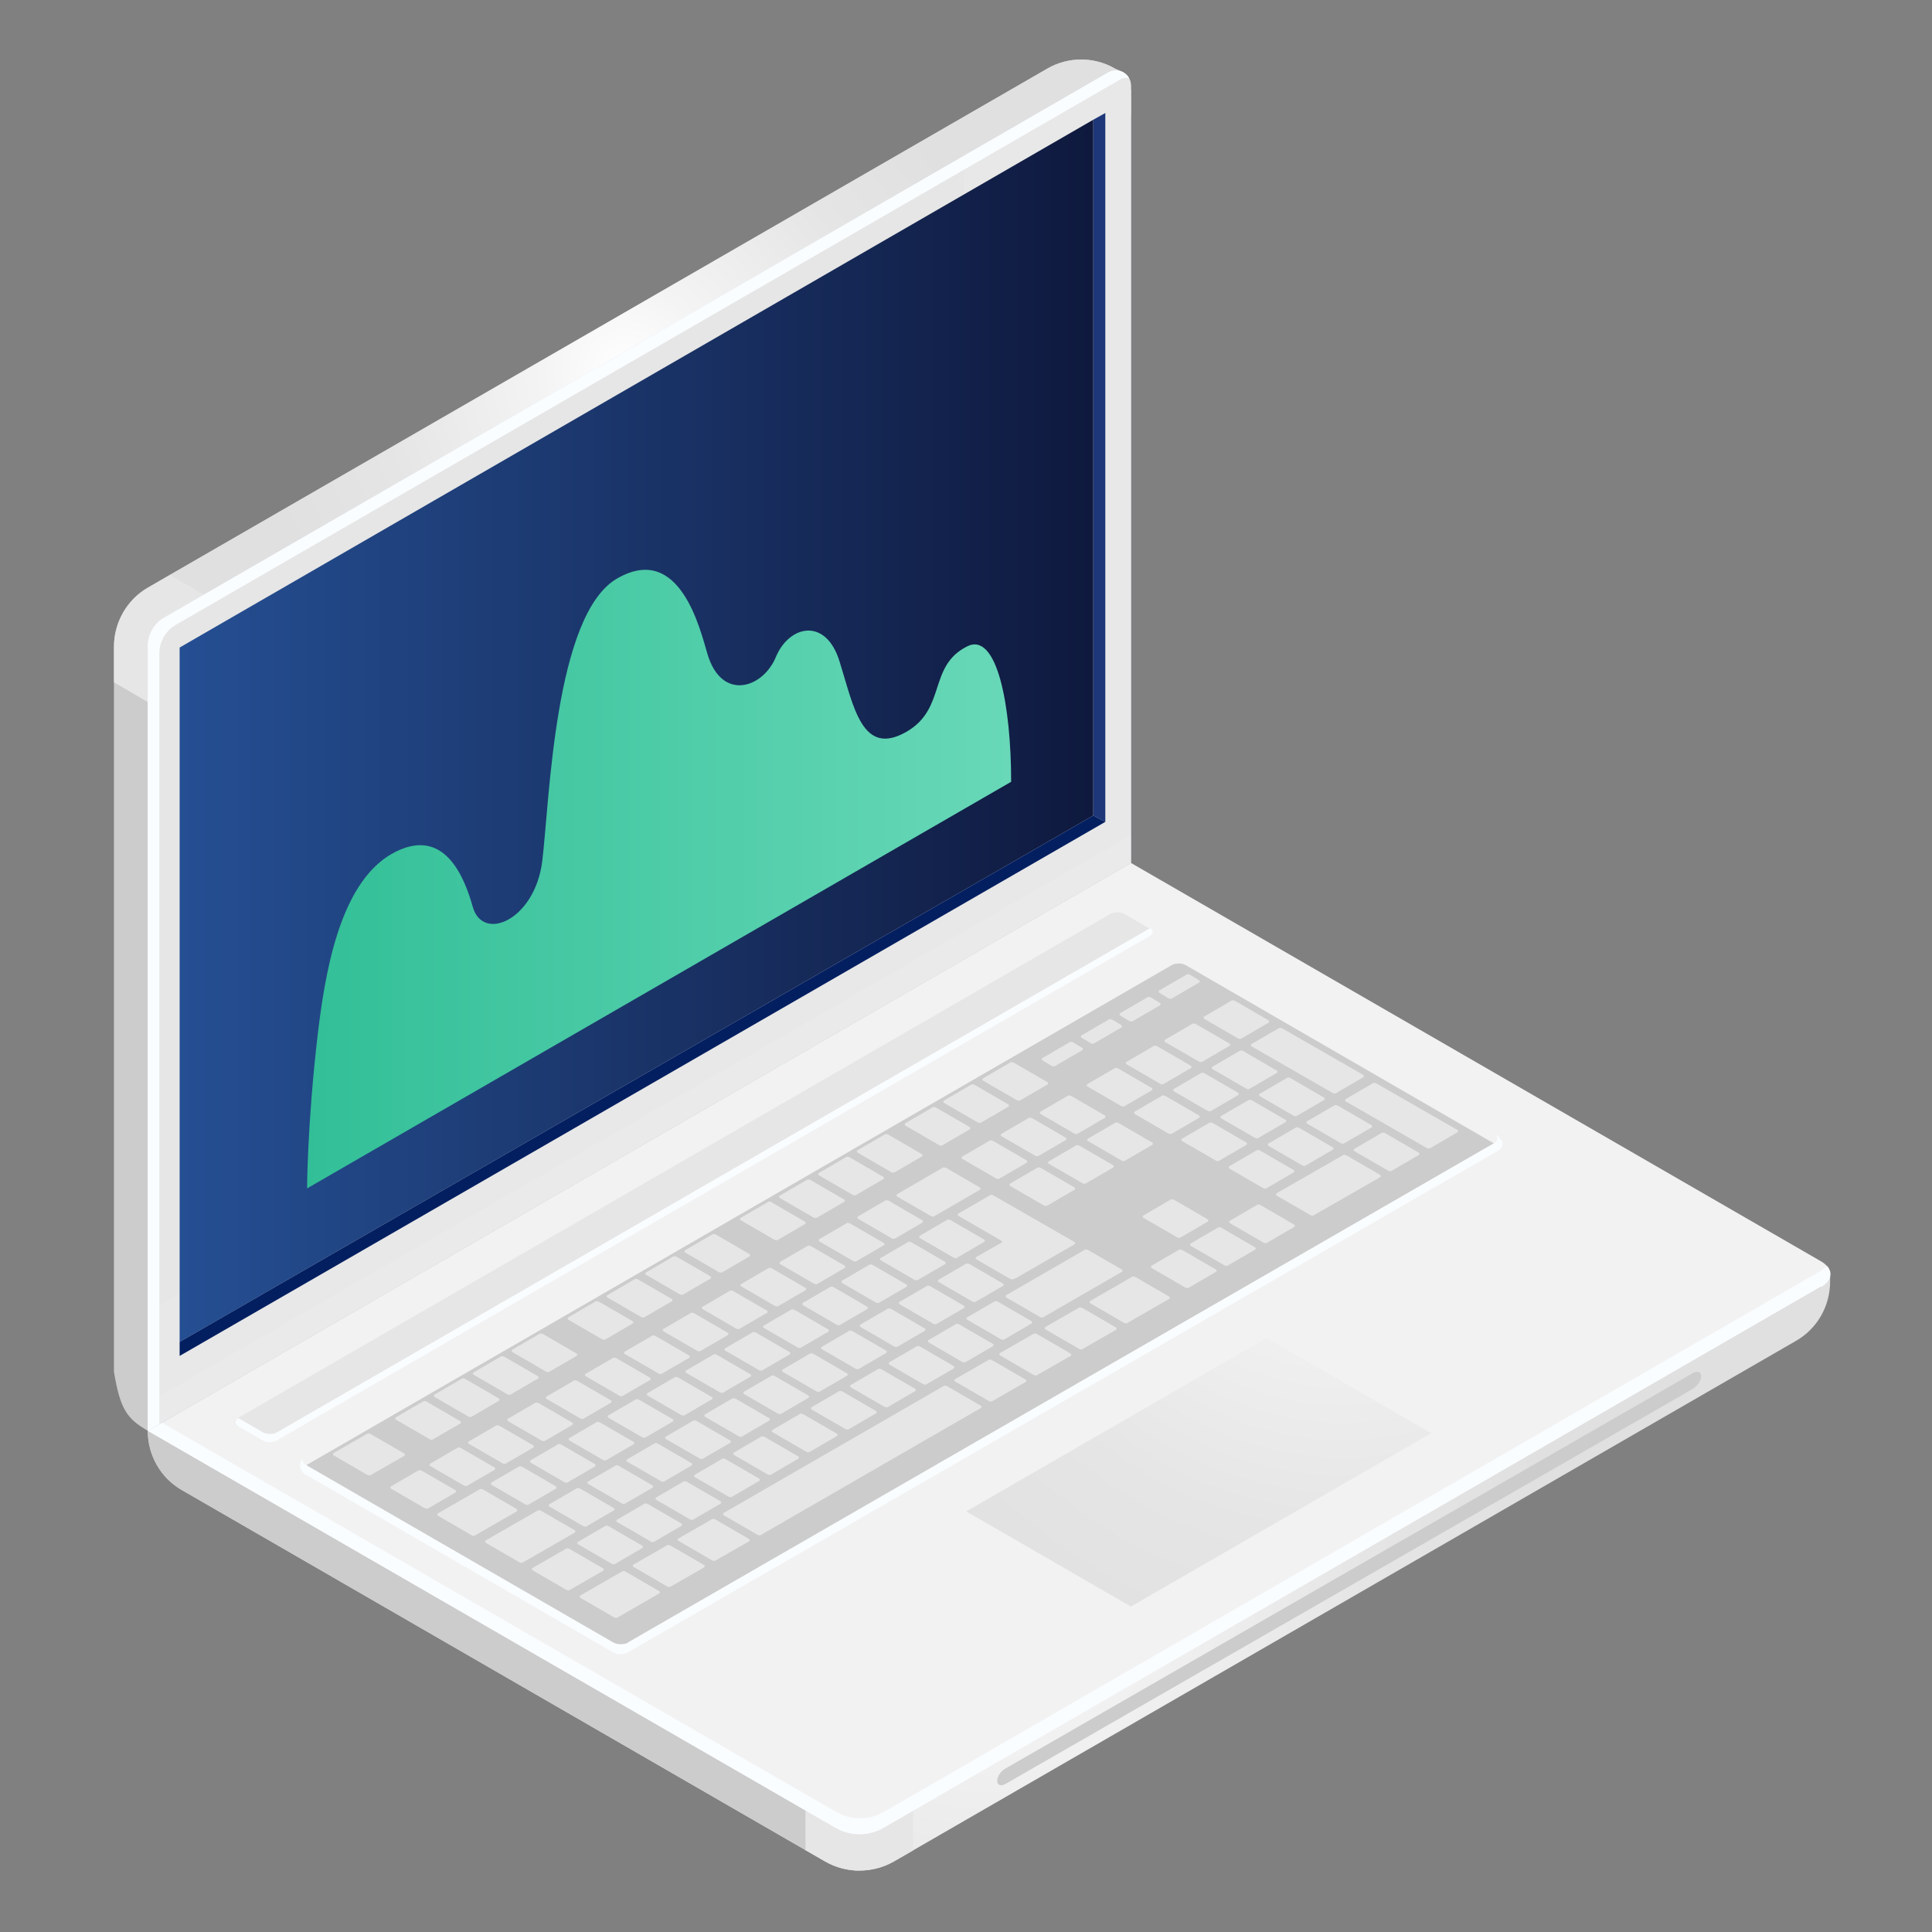 <?xml version="1.0" encoding="UTF-8"?>
<svg xmlns="http://www.w3.org/2000/svg" xmlns:xlink="http://www.w3.org/1999/xlink" version="1.1" viewBox="0 0 400.1 400.1">
  <rect x="0" y="0" width="400.1" height="400.1" fill="#808080" stroke="none"/>
  <defs>
    <style>
      .cls-1 {
        fill: #fafdff;
      }

      .cls-1, .cls-2, .cls-3, .cls-4, .cls-5, .cls-6, .cls-7, .cls-8, .cls-9, .cls-10, .cls-11, .cls-12, .cls-13 {
        stroke-width: 0px;
      }

      .cls-2 {
        fill: #031f60;
      }

      .cls-3 {
        fill: url(#linear-gradient);
      }

      .cls-4 {
        fill: url(#radial-gradient);
      }

      .cls-5 {
        fill: #dceeff;
      }

      .cls-6 {
        mix-blend-mode: multiply;
        opacity: .2;
      }

      .cls-6, .cls-9 {
        fill: #f2f2f2;
      }

      .cls-7 {
        fill: url(#radial-gradient-2);
      }

      .cls-8 {
        fill: url(#radial-gradient-3);
      }

      .cls-10 {
        fill: url(#linear-gradient-2);
      }

      .cls-14 {
        isolation: isolate;
      }

      .cls-11 {
        fill: #1e3779;
      }

      .cls-12 {
        fill: #ccc;
      }

      .cls-13 {
        fill: #e6e6e6;
      }
    </style>
    <radialGradient id="radial-gradient" cx="204.8" cy="325.9" fx="204.8" fy="325.9" r="130.6" gradientUnits="userSpaceOnUse">
      <stop offset="0" stop-color="#fff"></stop>
      <stop offset=".2" stop-color="#f4f4f4"></stop>
      <stop offset=".6" stop-color="#e5e5e5"></stop>
      <stop offset=".9" stop-color="#e0e0e0"></stop>
    </radialGradient>
    <radialGradient id="radial-gradient-2" cx="278.1" cy="236.8" fx="278.1" fy="236.8" r="135.6" xlink:href="#radial-gradient"></radialGradient>
    <radialGradient id="radial-gradient-3" cx="129.7" cy="76.7" fx="129.7" fy="76.7" r="86.8" xlink:href="#radial-gradient"></radialGradient>
    <linearGradient id="linear-gradient" x1="37.2" y1="151.4" x2="226.4" y2="151.4" gradientUnits="userSpaceOnUse">
      <stop offset="0" stop-color="#254f93"></stop>
      <stop offset="1" stop-color="#0f193e"></stop>
    </linearGradient>
    <linearGradient id="linear-gradient-2" x1="63.6" y1="182" x2="209.6" y2="182" gradientUnits="userSpaceOnUse">
      <stop offset="0" stop-color="#32bf97"></stop>
      <stop offset="1" stop-color="#68d8b8"></stop>
    </linearGradient>
  </defs>
  <g class="cls-14">
    <g id="Layer_1" data-name="Layer 1">
      <g>
        <g>
          <path class="cls-4" d="M30.6,296.3h0c0,5.1,2.7,9.8,7.1,12.3l133.2,76.9c4.4,2.5,9.8,2.5,14.2,0l186.8-107.8c4.4-2.5,7.1-7.2,7.1-12.3v-1.1l-348.4,32Z"></path>
          <path class="cls-12" d="M208.3,366.2l142.2-81.8c1-.6,1.8-.3,1.8.6,0,.9-.8,2-1.7,2.6l-142.3,81.8c-1,.6-1.8.3-1.8-.6s.8-2.1,1.8-2.6Z"></path>
          <path class="cls-12" d="M37.7,308.6l133.2,76.9c2.2,1.3,4.7,1.9,7.1,1.9v-91.1H30.6c0,5.1,2.7,9.8,7.1,12.3Z"></path>
          <path class="cls-13" d="M166.9,383.2l4,2.3c4.4,2.5,9.8,2.5,14.2,0l4-2.3v-9h-22.3v9Z"></path>
          <path class="cls-9" d="M173,378.5c3.1,1.8,6.9,1.8,10,0l194.1-112.1c2.5-1.4,2.5-3.8,0-5.2l-142.9-82.5L30.6,296.3l142.4,82.2Z"></path>
          <path class="cls-1" d="M377.1,266.4l-194.1,112.1c-3.1,1.8-6.9,1.8-10,0L30.6,296.3l2.9-1.7,139.6,80.6c3.1,1.8,6.9,1.8,10,0l194.1-112.1c.5-.3.9-.6,1.2-.9,1.2,1.4.8,3.1-1.2,4.3Z"></path>
          <path class="cls-13" d="M54.2,298.3l-5-2.9c-.8-.5-.8-1.3,0-1.7l180.7-104.4c.8-.5,2.2-.5,3,0l5,2.9c.8.5.8,1.3,0,1.7l-180.7,104.4c-.8.5-2.2.5-3,0Z"></path>
          <path class="cls-1" d="M238,193.9l-180.7,104.4c-.8.5-2.2.5-3,0l-5-2.9c-.8-.5-.8-1.3,0-1.7,0,0,0,0,.1,0l5,2.9c.8.5,2.2.5,3,0l180.8-104.4c.7.5.7,1.2-.1,1.6Z"></path>
          <polygon class="cls-7" points="296.4 296.8 234.2 332.7 200.1 313 262.3 277.1 296.4 296.8"></polygon>
          <g>
            <g>
              <path class="cls-12" d="M309.4,236.8l-179.4,103.5c-.8.5-2.2.5-3,0l-63.7-36.8,179.3-103.6c.8-.5,2.2-.5,3,0l63.8,36.9Z"></path>
              <g>
                <path class="cls-13" d="M225,245l5.5-3.2c.2-.1.2-.4,0-.5l-6.9-4c-.3-.2-.7-.2-.9,0l-5.5,3.2c-.2.1-.2.4,0,.5l6.9,4c.3.2.7.2.9,0Z"></path>
                <path class="cls-13" d="M212.9,231.6l-5.5,3.2c-.2.1-.2.4,0,.5l6.9,4c.3.2.7.2.9,0l5.5-3.2c.2-.1.2-.4,0-.5l-6.9-4c-.3-.2-.7-.2-.9,0Z"></path>
                <path class="cls-13" d="M195.1,241.9l-9.3,5.4c-.2.1-.2.4,0,.5l6.9,4c.3.2.7.2.9,0l9.3-5.4c.2-.1.2-.4,0-.5l-6.9-4c-.3-.2-.7-.2-.9,0Z"></path>
                <path class="cls-13" d="M204.8,236.3l-5.5,3.2c-.2.1-.2.4,0,.5l6.9,4c.3.2.7.2.9,0l5.5-3.2c.2-.1.2-.4,0-.5l-6.9-4c-.3-.2-.7-.2-.9,0Z"></path>
                <path class="cls-13" d="M183.2,248.7l-5.5,3.2c-.2.1-.2.4,0,.5l6.9,4c.3.2.7.2.9,0l5.5-3.2c.2-.1.2-.4,0-.5l-6.9-4c-.3-.2-.7-.2-.9,0Z"></path>
                <path class="cls-13" d="M175.2,253.4l-5.5,3.2c-.2.1-.2.4,0,.5l6.9,4c.3.2.7.2.9,0l5.5-3.2c.2-.1.2-.4,0-.5l-6.9-4c-.3-.2-.7-.2-.9,0Z"></path>
                <path class="cls-13" d="M202.2,269.5l5.5-3.2c.2-.1.2-.4,0-.5l-6.9-4c-.3-.2-.7-.2-.9,0l-5.5,3.2c-.2.1-.2.4,0,.5l6.9,4c.3.2.7.2.9,0Z"></path>
                <path class="cls-13" d="M194.1,274.1l5.5-3.2c.2-.1.2-.4,0-.5l-6.9-4c-.3-.2-.7-.2-.9,0l-5.5,3.2c-.2.1-.2.4,0,.5l6.9,4c.3.2.7.2.9,0Z"></path>
                <path class="cls-13" d="M186,278.8l5.5-3.2c.2-.1.2-.4,0-.5l-6.9-4c-.3-.2-.7-.2-.9,0l-5.5,3.2c-.2.1-.2.4,0,.5l6.9,4c.3.2.7.2.9,0Z"></path>
                <path class="cls-13" d="M178,283.4l5.5-3.2c.2-.1.2-.4,0-.5l-6.9-4c-.3-.2-.7-.2-.9,0l-5.5,3.2c-.2.1-.2.4,0,.5l6.9,4c.3.2.7.2.9,0Z"></path>
                <path class="cls-13" d="M217,249.6l5.5-3.2c.2-.1.2-.4,0-.5l-6.9-4c-.3-.2-.7-.2-.9,0l-5.5,3.2c-.2.1-.2.4,0,.5l6.9,4c.3.2.7.2.9,0Z"></path>
                <path class="cls-13" d="M210.2,264.8l12.3-7.1c.2-.1.2-.4,0-.5l-16.7-9.6c-.3-.2-.7-.2-.9,0l-6.4,3.7c-.2.1-.2.4,0,.5l8.8,5.1c.3.2.3.4,0,.5l-5.1,2.9c-.2.1-.2.4,0,.5l6.9,4c.3.2.7.2.9,0Z"></path>
                <path class="cls-13" d="M167.1,258.1l-5.5,3.2c-.2.1-.2.4,0,.5l6.9,4c.3.2.7.2.9,0l5.5-3.2c.2-.1.2-.4,0-.5l-6.9-4c-.3-.2-.7-.2-.9,0Z"></path>
                <path class="cls-13" d="M159,262.7l-5.5,3.2c-.2.1-.2.4,0,.5l6.9,4c.3.2.7.2.9,0l5.5-3.2c.2-.1.2-.4,0-.5l-6.9-4c-.3-.2-.7-.2-.9,0Z"></path>
                <path class="cls-13" d="M120.7,316c.3.2.7.2.9,0l5.5-3.2c.2-.1.2-.4,0-.5l-6.9-4c-.3-.2-.7-.2-.9,0l-5.5,3.2c-.2.1-.2.4,0,.5l6.9,4Z"></path>
                <path class="cls-13" d="M94.6,299.9l-5.5,3.2c-.2.1-.2.4,0,.5l6.9,4c.3.2.7.2.9,0l5.5-3.2c.2-.1.2-.4,0-.5l-6.9-4c-.3-.2-.7-.2-.9,0Z"></path>
                <path class="cls-13" d="M108.7,311.5c.3.2.7.2.9,0l5.5-3.2c.2-.1.2-.4,0-.5l-6.9-4c-.3-.2-.7-.2-.9,0l-5.5,3.2c-.2.1-.2.4,0,.5l6.9,4Z"></path>
                <path class="cls-13" d="M135.6,319.2l5.5-3.2c.2-.1.2-.4,0-.5l-6.9-4c-.3-.2-.7-.2-.9,0l-5.5,3.2c-.2.1-.2.4,0,.5l6.9,4c.3.2.7.2.9,0Z"></path>
                <path class="cls-13" d="M126.6,323.8c.3.2.7.2.9,0l5.5-3.2c.2-.1.2-.4,0-.5l-6.9-4c-.3-.2-.7-.2-.9,0l-5.5,3.2c-.2.1-.2.4,0,.5l6.9,4Z"></path>
                <path class="cls-13" d="M102.6,295.3l-5.5,3.2c-.2.1-.2.4,0,.5l6.9,4c.3.2.7.2.9,0l5.5-3.2c.2-.1.2-.4,0-.5l-6.9-4c-.3-.2-.7-.2-.9,0Z"></path>
                <path class="cls-13" d="M142.9,272l-5.5,3.2c-.2.1-.2.4,0,.5l6.9,4c.3.2.7.2.9,0l5.5-3.2c.2-.1.2-.4,0-.5l-6.9-4c-.3-.2-.7-.2-.9,0Z"></path>
                <path class="cls-13" d="M110.7,290.6l-5.5,3.2c-.2.1-.2.4,0,.5l6.9,4c.3.2.7.2.9,0l5.5-3.2c.2-.1.2-.4,0-.5l-6.9-4c-.3-.2-.7-.2-.9,0Z"></path>
                <path class="cls-13" d="M151,267.4l-5.5,3.2c-.2.1-.2.4,0,.5l6.9,4c.3.2.7.2.9,0l5.5-3.2c.2-.1.2-.4,0-.5l-6.9-4c-.3-.2-.7-.2-.9,0Z"></path>
                <path class="cls-13" d="M134.9,276.7l-5.5,3.2c-.2.1-.2.4,0,.5l6.9,4c.3.2.7.2.9,0l5.5-3.2c.2-.1.2-.4,0-.5l-6.9-4c-.3-.2-.7-.2-.9,0Z"></path>
                <path class="cls-13" d="M126.8,281.3l-5.5,3.2c-.2.1-.2.4,0,.5l6.9,4c.3.2.7.2.9,0l5.5-3.2c.2-.1.2-.4,0-.5l-6.9-4c-.3-.2-.7-.2-.9,0Z"></path>
                <path class="cls-13" d="M118.7,286l-5.5,3.2c-.2.1-.2.4,0,.5l6.9,4c.3.2.7.2.9,0l5.5-3.2c.2-.1.2-.4,0-.5l-6.9-4c-.3-.2-.7-.2-.9,0Z"></path>
                <path class="cls-13" d="M161.9,292.7l5.5-3.2c.2-.1.2-.4,0-.5l-6.9-4c-.3-.2-.7-.2-.9,0l-5.5,3.2c-.2.1-.2.4,0,.5l6.9,4c.3.2.7.2.9,0Z"></path>
                <path class="cls-13" d="M230.7,221.3l-5.5,3.2c-.2.1-.2.4,0,.5l6.9,4c.3.2.7.2.9,0l5.5-3.2c.2-.1.2-.4,0-.5l-6.9-4c-.3-.2-.7-.2-.9,0Z"></path>
                <path class="cls-13" d="M221,227l-5.5,3.2c-.2.1-.2.4,0,.5l6.9,4c.3.2.7.2.9,0l5.5-3.2c.2-.1.2-.4,0-.5l-6.9-4c-.3-.2-.7-.2-.9,0Z"></path>
                <path class="cls-13" d="M238.8,216.7l-5.5,3.2c-.2.1-.2.4,0,.5l6.9,4c.3.2.7.2.9,0l5.5-3.2c.2-.1.2-.4,0-.5l-6.9-4c-.3-.2-.7-.2-.9,0Z"></path>
                <path class="cls-13" d="M198.3,260.4l5.5-3.2c.2-.1.2-.4,0-.5l-6.9-4c-.3-.2-.7-.2-.9,0l-5.5,3.2c-.2.1-.2.4,0,.5l6.9,4c.3.2.7.2.9,0Z"></path>
                <path class="cls-13" d="M247.7,212.1c-.3-.2-.7-.2-.9,0l-5.5,3.2c-.2.1-.2.4,0,.5l6.9,4c.3.2.7.2.9,0l5.5-3.2c.2-.1.2-.4,0-.5l-6.9-4Z"></path>
                <path class="cls-13" d="M169.9,288.1l5.5-3.2c.2-.1.2-.4,0-.5l-6.9-4c-.3-.2-.7-.2-.9,0l-5.5,3.2c-.2.1-.2.4,0,.5l6.9,4c.3.2.7.2.9,0Z"></path>
                <path class="cls-13" d="M268.7,231l5.5-3.2c.2-.1.2-.4,0-.5l-6.9-4c-.3-.2-.7-.2-.9,0l-5.5,3.2c-.2.1-.2.4,0,.5l6.9,4c.3.2.7.2.9,0Z"></path>
                <path class="cls-13" d="M250.9,230l5.5-3.2c.2-.1.2-.4,0-.5l-6.9-4c-.3-.2-.7-.2-.9,0l-5.5,3.2c-.2.1-.2.4,0,.5l6.9,4c.3.2.7.2.9,0Z"></path>
                <path class="cls-13" d="M257.5,217.7c-.3-.2-.7-.2-.9,0l-5.5,3.2c-.2.1-.2.4,0,.5l6.9,4c.3.2.7.2.9,0l5.5-3.2c.2-.1.2-.4,0-.5l-6.9-4Z"></path>
                <path class="cls-13" d="M259.2,216.7l16.7,9.6c.3.2.7.2.9,0l5.5-3.2c.2-.1.2-.4,0-.5l-16.7-9.6c-.3-.2-.7-.2-.9,0l-5.5,3.2c-.2.1-.2.4,0,.5Z"></path>
                <path class="cls-13" d="M240.5,227l-5.5,3.2c-.2.1-.2.4,0,.5l6.9,4c.3.2.7.2.9,0l5.5-3.2c.2-.1.2-.4,0-.5l-6.9-4c-.3-.2-.7-.2-.9,0Z"></path>
                <path class="cls-13" d="M179.9,262l-5.5,3.2c-.2.1-.2.4,0,.5l6.9,4c.3.2.7.2.9,0l5.5-3.2c.2-.1.2-.4,0-.5l-6.9-4c-.3-.2-.7-.2-.9,0Z"></path>
                <path class="cls-13" d="M259.8,235.6c.3.2.7.2.9,0l5.5-3.2c.2-.1.2-.4,0-.5l-6.9-4c-.3-.2-.7-.2-.9,0l-5.5,3.2c-.2.1-.2.4,0,.5l6.9,4Z"></path>
                <path class="cls-13" d="M187.9,257.3l-5.5,3.2c-.2.1-.2.4,0,.5l6.9,4c.3.2.7.2.9,0l5.5-3.2c.2-.1.2-.4,0-.5l-6.9-4c-.3-.2-.7-.2-.9,0Z"></path>
                <path class="cls-13" d="M128.7,311.3c.3.2.7.2.9,0l5.5-3.2c.2-.1.2-.4,0-.5l-6.9-4c-.3-.2-.7-.2-.9,0l-5.5,3.2c-.2.1-.2.4,0,.5l6.9,4Z"></path>
                <path class="cls-13" d="M115.4,299.2l-5.5,3.2c-.2.1-.2.4,0,.5l6.9,4c.3.2.7.2.9,0l5.5-3.2c.2-.1.2-.4,0-.5l-6.9-4c-.3-.2-.7-.2-.9,0Z"></path>
                <path class="cls-13" d="M137.7,306.7l5.5-3.2c.2-.1.2-.4,0-.5l-6.9-4c-.3-.2-.7-.2-.9,0l-5.5,3.2c-.2.1-.2.4,0,.5l6.9,4c.3.2.7.2.9,0Z"></path>
                <path class="cls-13" d="M145.7,302l5.5-3.2c.2-.1.2-.4,0-.5l-6.9-4c-.3-.2-.7-.2-.9,0l-5.5,3.2c-.2.1-.2.4,0,.5l6.9,4c.3.2.7.2.9,0Z"></path>
                <path class="cls-13" d="M153.8,297.4l5.5-3.2c.2-.1.2-.4,0-.5l-6.9-4c-.3-.2-.7-.2-.9,0l-5.5,3.2c-.2.1-.2.4,0,.5l6.9,4c.3.2.7.2.9,0Z"></path>
                <path class="cls-13" d="M123.4,294.6l-5.5,3.2c-.2.1-.2.4,0,.5l6.9,4c.3.2.7.2.9,0l5.5-3.2c.2-.1.2-.4,0-.5l-6.9-4c-.3-.2-.7-.2-.9,0Z"></path>
                <path class="cls-13" d="M131.5,289.9l-5.5,3.2c-.2.1-.2.4,0,.5l6.9,4c.3.2.7.2.9,0l5.5-3.2c.2-.1.2-.4,0-.5l-6.9-4c-.3-.2-.7-.2-.9,0Z"></path>
                <path class="cls-13" d="M163.7,271.3l-5.5,3.2c-.2.1-.2.4,0,.5l6.9,4c.3.2.7.2.9,0l5.5-3.2c.2-.1.2-.4,0-.5l-6.9-4c-.3-.2-.7-.2-.9,0Z"></path>
                <path class="cls-13" d="M155.7,276l-5.5,3.2c-.2.1-.2.4,0,.5l6.9,4c.3.2.7.2.9,0l5.5-3.2c.2-.1.2-.4,0-.5l-6.9-4c-.3-.2-.7-.2-.9,0Z"></path>
                <path class="cls-13" d="M171.8,266.6l-5.5,3.2c-.2.1-.2.4,0,.5l6.9,4c.3.2.7.2.9,0l5.5-3.2c.2-.1.2-.4,0-.5l-6.9-4c-.3-.2-.7-.2-.9,0Z"></path>
                <path class="cls-13" d="M139.6,285.3l-5.5,3.2c-.2.1-.2.4,0,.5l6.9,4c.3.2.7.2.9,0l5.5-3.2c.2-.1.2-.4,0-.5l-6.9-4c-.3-.2-.7-.2-.9,0Z"></path>
                <path class="cls-13" d="M147.6,280.6l-5.5,3.2c-.2.1-.2.4,0,.5l6.9,4c.3.2.7.2.9,0l5.5-3.2c.2-.1.2-.4,0-.5l-6.9-4c-.3-.2-.7-.2-.9,0Z"></path>
                <path class="cls-13" d="M143.7,314.6l5.5-3.2c.2-.1.2-.4,0-.5l-6.9-4c-.3-.2-.7-.2-.9,0l-5.5,3.2c-.2.1-.2.4,0,.5l6.9,4c.3.2.7.2.9,0Z"></path>
                <path class="cls-13" d="M94.3,308.6l-6.9-4c-.3-.2-.7-.2-.9,0l-5.5,3.2c-.2.1-.2.4,0,.5l6.9,4c.3.2.7.2.9,0l5.5-3.2c.2-.1.2-.4,0-.5Z"></path>
                <path class="cls-13" d="M107,312.5l-6.9-4c-.3-.2-.7-.2-.9,0l-8.5,4.9c-.2.1-.2.4,0,.5l6.9,4c.3.2.7.2.9,0l8.5-4.9c.2-.1.2-.4,0-.5Z"></path>
                <path class="cls-13" d="M83.7,301l-6.9-4c-.3-.2-.7-.2-.9,0l-6.8,3.9c-.2.1-.2.4,0,.5l6.9,4c.3.2.7.2.9,0l6.8-3.9c.2-.1.2-.4,0-.5Z"></path>
                <path class="cls-13" d="M88.9,298c.3.2.7.2.9,0l5.5-3.2c.2-.1.2-.4,0-.5l-6.9-4c-.3-.2-.7-.2-.9,0l-5.5,3.2c-.2.1-.2.4,0,.5l6.9,4Z"></path>
                <path class="cls-13" d="M119,316.9l-6.9-4c-.3-.2-.7-.2-.9,0l-10.6,6.1c-.2.1-.2.4,0,.5l6.9,4c.3.2.7.2.9,0l10.6-6.1c.2-.1.2-.4,0-.5Z"></path>
                <path class="cls-13" d="M124.9,324.8l-6.9-4c-.3-.2-.7-.2-.9,0l-6.8,3.9c-.2.1-.2.4,0,.5l6.9,4c.3.2.7.2.9,0l6.8-3.9c.2-.1.2-.4,0-.5Z"></path>
                <path class="cls-13" d="M148.8,263.4c.3.2.7.2.9,0l5.5-3.2c.2-.1.2-.4,0-.5l-6.9-4c-.3-.2-.7-.2-.9,0l-5.5,3.2c-.2.1-.2.4,0,.5l6.9,4Z"></path>
                <path class="cls-13" d="M132.7,272.7c.3.2.7.2.9,0l5.5-3.2c.2-.1.2-.4,0-.5l-6.9-4c-.3-.2-.7-.2-.9,0l-5.5,3.2c-.2.1-.2.4,0,.5l6.9,4Z"></path>
                <path class="cls-13" d="M96.9,293.3c.3.2.7.2.9,0l5.5-3.2c.2-.1.2-.4,0-.5l-6.9-4c-.3-.2-.7-.2-.9,0l-5.5,3.2c-.2.1-.2.4,0,.5l6.9,4Z"></path>
                <path class="cls-13" d="M140.7,268c.3.2.7.2.9,0l5.5-3.2c.2-.1.2-.4,0-.5l-6.9-4c-.3-.2-.7-.2-.9,0l-5.5,3.2c-.2.1-.2.4,0,.5l6.9,4Z"></path>
                <path class="cls-13" d="M124.6,277.3c.3.2.7.2.9,0l5.5-3.2c.2-.1.2-.4,0-.5l-6.9-4c-.3-.2-.7-.2-.9,0l-5.5,3.2c-.2.1-.2.4,0,.5l6.9,4Z"></path>
                <path class="cls-13" d="M129.6,325.5c-.3-.2-.7-.2-.9,0l-8.5,4.9c-.2.1-.2.4,0,.5l6.9,4c.3.2.7.2.9,0l8.5-4.9c.2-.1.2-.4,0-.5l-6.9-4Z"></path>
                <path class="cls-13" d="M113,284c.3.2.7.2.9,0l5.5-3.2c.2-.1.2-.4,0-.5l-6.9-4c-.3-.2-.7-.2-.9,0l-5.5,3.2c-.2.1-.2.4,0,.5l6.9,4Z"></path>
                <path class="cls-13" d="M105,288.7c.3.2.7.2.9,0l5.5-3.2c.2-.1.2-.4,0-.5l-6.9-4c-.3-.2-.7-.2-.9,0l-5.5,3.2c-.2.1-.2.4,0,.5l6.9,4Z"></path>
                <path class="cls-13" d="M278.9,239.3c-.3-.2-.7-.2-.9,0l-13.6,7.8c-.2.1-.2.4,0,.5l6.9,4c.3.2.7.2.9,0l13.6-7.8c.2-.1.2-.4,0-.5l-6.9-4Z"></path>
                <path class="cls-13" d="M261.1,249.6c-.3-.2-.7-.2-.9,0l-5.5,3.2c-.2.1-.2.4,0,.5l6.9,4c.3.2.7.2.9,0l5.5-3.2c.2-.1.2-.4,0-.5l-6.9-4Z"></path>
                <path class="cls-13" d="M151.7,309.9l5.5-3.2c.2-.1.2-.4,0-.5l-6.9-4c-.3-.2-.7-.2-.9,0l-5.5,3.2c-.2.1-.2.4,0,.5l6.9,4c.3.2.7.2.9,0Z"></path>
                <path class="cls-13" d="M244.9,258.9c-.3-.2-.7-.2-.9,0l-5.5,3.2c-.2.1-.2.4,0,.5l6.9,4c.3.2.7.2.9,0l5.5-3.2c.2-.1.2-.4,0-.5l-6.9-4Z"></path>
                <path class="cls-13" d="M286.9,234.7c-.3-.2-.7-.2-.9,0l-5.5,3.2c-.2.1-.2.4,0,.5l6.9,4c.3.2.7.2.9,0l5.5-3.2c.2-.1.2-.4,0-.5l-6.9-4Z"></path>
                <path class="cls-13" d="M301.8,234l-16.7-9.6c-.3-.2-.7-.2-.9,0l-5.5,3.2c-.2.1-.2.4,0,.5l16.7,9.6c.3.2.7.2.9,0l5.5-3.2c.2-.1.2-.4,0-.5Z"></path>
                <path class="cls-13" d="M214.8,276.3c-.3-.2-.7-.2-.9,0l-6.8,3.9c-.2.1-.2.4,0,.5l6.9,4c.3.2.7.2.9,0l6.8-3.9c.2-.1.2-.4,0-.5l-6.9-4Z"></path>
                <path class="cls-13" d="M235.2,264.5c-.3-.2-.7-.2-.9,0l-8.5,4.9c-.2.1-.2.4,0,.5l6.9,4c.3.2.7.2.9,0l8.5-4.9c.2-.1.2-.4,0-.5l-6.9-4Z"></path>
                <path class="cls-13" d="M196.2,287.1c-.3-.2-.7-.2-.9,0l-45.4,26.2c-.2.1-.2.4,0,.5l6.9,4c.3.2.7.2.9,0l45.4-26.2c.2-.1.2-.4,0-.5l-6.9-4Z"></path>
                <path class="cls-13" d="M148.2,314.7c-.3-.2-.7-.2-.9,0l-6.8,3.9c-.2.1-.2.4,0,.5l6.9,4c.3.2.7.2.9,0l6.8-3.9c.2-.1.2-.4,0-.5l-6.9-4Z"></path>
                <path class="cls-13" d="M205.5,281.7c-.3-.2-.7-.2-.9,0l-6.8,3.9c-.2.1-.2.4,0,.5l6.9,4c.3.2.7.2.9,0l6.8-3.9c.2-.1.2-.4,0-.5l-6.9-4Z"></path>
                <path class="cls-13" d="M138.9,320.1c-.3-.2-.7-.2-.9,0l-6.8,3.9c-.2.1-.2.4,0,.5l6.9,4c.3.2.7.2.9,0l6.8-3.9c.2-.1.2-.4,0-.5l-6.9-4Z"></path>
                <path class="cls-13" d="M224.2,270.9c-.3-.2-.7-.2-.9,0l-6.8,3.9c-.2.1-.2.4,0,.5l6.9,4c.3.2.7.2.9,0l6.8-3.9c.2-.1.2-.4,0-.5l-6.9-4Z"></path>
                <path class="cls-13" d="M253,254.3c-.3-.2-.7-.2-.9,0l-5.5,3.2c-.2.1-.2.4,0,.5l6.9,4c.3.2.7.2.9,0l5.5-3.2c.2-.1.2-.4,0-.5l-6.9-4Z"></path>
                <path class="cls-13" d="M270.5,241.3l5.5-3.2c.2-.1.2-.4,0-.5l-6.9-4c-.3-.2-.7-.2-.9,0l-5.5,3.2c-.2.1-.2.4,0,.5l6.9,4c.3.2.7.2.9,0Z"></path>
                <path class="cls-13" d="M233.1,240.3l5.5-3.2c.2-.1.2-.4,0-.5l-6.9-4c-.3-.2-.7-.2-.9,0l-5.5,3.2c-.2.1-.2.4,0,.5l6.9,4c.3.2.7.2.9,0Z"></path>
                <path class="cls-13" d="M216.2,272.7l16.1-9.3c.2-.1.2-.4,0-.5l-6.9-4c-.3-.2-.7-.2-.9,0l-16.1,9.3c-.2.1-.2.4,0,.5l6.9,4c.3.2.7.2.9,0Z"></path>
                <path class="cls-13" d="M261.5,246c.3.2.7.2.9,0l5.5-3.2c.2-.1.2-.4,0-.5l-6.9-4c-.3-.2-.7-.2-.9,0l-5.5,3.2c-.2.1-.2.4,0,.5l6.9,4Z"></path>
                <path class="cls-13" d="M252.6,240.3l5.5-3.2c.2-.1.2-.4,0-.5l-6.9-4c-.3-.2-.7-.2-.9,0l-5.5,3.2c-.2.1-.2.4,0,.5l6.9,4c.3.2.7.2.9,0Z"></path>
                <path class="cls-13" d="M208.1,277.3l5.5-3.2c.2-.1.2-.4,0-.5l-6.9-4c-.3-.2-.7-.2-.9,0l-5.5,3.2c-.2.1-.2.4,0,.5l6.9,4c.3.2.7.2.9,0Z"></path>
                <path class="cls-13" d="M243.7,256.2c.3.2.7.2.9,0l5.5-3.2c.2-.1.2-.4,0-.5l-6.9-4c-.3-.2-.7-.2-.9,0l-5.5,3.2c-.2.1-.2.4,0,.5l6.9,4Z"></path>
                <path class="cls-13" d="M167.8,300.6l5.5-3.2c.2-.1.2-.4,0-.5l-6.9-4c-.3-.2-.7-.2-.9,0l-5.5,3.2c-.2.1-.2.4,0,.5l6.9,4c.3.2.7.2.9,0Z"></path>
                <path class="cls-13" d="M175.9,295.9l5.5-3.2c.2-.1.2-.4,0-.5l-6.9-4c-.3-.2-.7-.2-.9,0l-5.5,3.2c-.2.1-.2.4,0,.5l6.9,4c.3.2.7.2.9,0Z"></path>
                <path class="cls-13" d="M159.8,305.3l5.5-3.2c.2-.1.2-.4,0-.5l-6.9-4c-.3-.2-.7-.2-.9,0l-5.5,3.2c-.2.1-.2.4,0,.5l6.9,4c.3.2.7.2.9,0Z"></path>
                <path class="cls-13" d="M192,286.6l5.5-3.2c.2-.1.2-.4,0-.5l-6.9-4c-.3-.2-.7-.2-.9,0l-5.5,3.2c-.2.1-.2.4,0,.5l6.9,4c.3.2.7.2.9,0Z"></path>
                <path class="cls-13" d="M184,291.3l5.5-3.2c.2-.1.2-.4,0-.5l-6.9-4c-.3-.2-.7-.2-.9,0l-5.5,3.2c-.2.1-.2.4,0,.5l6.9,4c.3.2.7.2.9,0Z"></path>
                <path class="cls-13" d="M200.1,282l5.5-3.2c.2-.1.2-.4,0-.5l-6.9-4c-.3-.2-.7-.2-.9,0l-5.5,3.2c-.2.1-.2.4,0,.5l6.9,4c.3.2.7.2.9,0Z"></path>
                <path class="cls-13" d="M194.4,237.1c.3.2.7.2.9,0l5.5-3.2c.2-.1.2-.4,0-.5l-6.9-4c-.3-.2-.7-.2-.9,0l-5.5,3.2c-.2.1-.2.4,0,.5l6.9,4Z"></path>
                <path class="cls-13" d="M210.5,227.8c.3.2.7.2.9,0l5.5-3.2c.2-.1.2-.4,0-.5l-6.9-4c-.3-.2-.7-.2-.9,0l-5.5,3.2c-.2.1-.2.4,0,.5l6.9,4Z"></path>
                <path class="cls-13" d="M184.5,242.7c.3.2.7.2.9,0l5.5-3.2c.2-.1.2-.4,0-.5l-6.9-4c-.3-.2-.7-.2-.9,0l-5.5,3.2c-.2.1-.2.4,0,.5l6.9,4Z"></path>
                <path class="cls-13" d="M202.4,232.4c.3.2.7.2.9,0l5.5-3.2c.2-.1.2-.4,0-.5l-6.9-4c-.3-.2-.7-.2-.9,0l-5.5,3.2c-.2.1-.2.4,0,.5l6.9,4Z"></path>
                <path class="cls-13" d="M168.4,252.1c.3.2.7.2.9,0l5.5-3.2c.2-.1.2-.4,0-.5l-6.9-4c-.3-.2-.7-.2-.9,0l-5.5,3.2c-.2.1-.2.4,0,.5l6.9,4Z"></path>
                <path class="cls-13" d="M176.5,247.4c.3.2.7.2.9,0l5.5-3.2c.2-.1.2-.4,0-.5l-6.9-4c-.3-.2-.7-.2-.9,0l-5.5,3.2c-.2.1-.2.4,0,.5l6.9,4Z"></path>
                <path class="cls-13" d="M256.3,215c.3.2.7.2.9,0l5.5-3.2c.2-.1.2-.4,0-.5l-6.9-4c-.3-.2-.7-.2-.9,0l-5.5,3.2c-.2.1-.2.4,0,.5l6.9,4Z"></path>
                <path class="cls-13" d="M278.5,236.7l5.5-3.2c.2-.1.2-.4,0-.5l-6.9-4c-.3-.2-.7-.2-.9,0l-5.5,3.2c-.2.1-.2.4,0,.5l6.9,4c.3.2.7.2.9,0Z"></path>
                <path class="cls-13" d="M160.3,256.7c.3.2.7.2.9,0l5.5-3.2c.2-.1.2-.4,0-.5l-6.9-4c-.3-.2-.7-.2-.9,0l-5.5,3.2c-.2.1-.2.4,0,.5l6.9,4Z"></path>
              </g>
              <path class="cls-1" d="M310.4,235.6c1,.6,1,2,0,2.6l-180.4,104c-.8.5-2.2.5-3,0l-63.8-36.9c-1.3-.8-1.4-2.6-.2-3.4,0,0-.1.1-.2.2,0,0,0,0,0,0,0,0,0,.1-.1.2,0,0,0,.2,0,.2,0,.2,0,.3.2.5,0,.1.3.3.5.4h0s63.7,36.8,63.7,36.8c0,0,0,0,0,0,.6.3,1.5.4,2.3.2.2,0,.5-.1.7-.3l176.6-101.8h0s2.8-1.6,2.8-1.6h0c.8-.5.8-1.3,0-1.8l.9.5Z"></path>
            </g>
            <path class="cls-13" d="M233.8,211.4c.3.2.7.2.9,0l5.5-3.2c.2-.1.2-.4,0-.5l-1.8-1.1c-.3-.2-.7-.2-.9,0l-5.5,3.2c-.2.1-.2.4,0,.5l1.8,1.1Z"></path>
            <path class="cls-13" d="M217.7,220.7c.3.2.7.2.9,0l5.5-3.2c.2-.1.2-.4,0-.5l-1.8-1.1c-.3-.2-.7-.2-.9,0l-5.5,3.2c-.2.1-.2.4,0,.5l1.8,1.1Z"></path>
            <path class="cls-13" d="M241.9,206.7c.3.2.7.2.9,0l5.5-3.2c.2-.1.2-.4,0-.5l-1.8-1.1c-.3-.2-.7-.2-.9,0l-5.5,3.2c-.2.1-.2.4,0,.5l1.8,1.1Z"></path>
            <path class="cls-13" d="M225.8,216c.3.2.7.2.9,0l5.5-3.2c.2-.1.2-.4,0-.5l-1.8-1.1c-.3-.2-.7-.2-.9,0l-5.5,3.2c-.2.1-.2.4,0,.5l1.8,1.1Z"></path>
          </g>
        </g>
        <g>
          <g>
            <path class="cls-12" d="M30.6,296.3h0s203.6-117.6,203.6-117.6V18.6l-1.6-3.6-1.7-.8h0c-4.3-2.5-9.7-2.5-14,0L30.6,121.7c-4.3,2.5-7,7.1-7,12.2v150.2c1.3,7.8,2.7,9.7,7,12.2Z"></path>
            <path class="cls-8" d="M49.3,141.1L234.2,23.9v-5.3l-1.6-3.6-1.7-.8c-4.3-2.5-9.7-2.5-14,0L30.6,121.7c-2.3,1.3-4.1,3.3-5.3,5.6l24,13.8Z"></path>
            <path class="cls-13" d="M23.6,141.3l12,7,15.1-20.3-15.5-8.9-4.9,2.9c-4.2,2.5-6.7,7.1-6.7,12v7.4Z"></path>
            <path class="cls-5" d="M229.5,15L34,127.9c-2.1,1.2-3.4,3.5-3.4,5.9v162.5l203.6-117.6V17.7c0-2.4-2.6-3.9-4.7-2.7Z"></path>
            <path class="cls-13" d="M229.5,15L34,127.9c-2.1,1.2-3.4,3.5-3.4,5.9v162.5l203.6-117.6V17.7c0-2.4-2.6-3.9-4.7-2.7Z"></path>
            <path class="cls-6" d="M229.5,15l-22.7,13.1-7.1,4c0,40.2-3.7,142.9-166.8,238.4v24.4l201.2-116.2V17.7c0-2.4-2.6-3.9-4.7-2.7Z"></path>
            <polygon class="cls-6" points="30.6 296.3 30.6 290.5 234.2 172.9 234.2 178.7 30.6 296.3"></polygon>
            <path class="cls-1" d="M233.8,16.1c-.6,0-1.3,0-1.9.4L36.4,129.4c-2.1,1.2-3.4,3.5-3.4,5.9v159.6l-2.4,1.4v-162.5c0-2.4,1.3-4.7,3.4-5.9L229.5,15c1.6-.9,3.4-.3,4.3,1.1Z"></path>
          </g>
          <polygon class="cls-11" points="228.9 170.2 228.9 23.4 226.4 24.8 226.4 168.9 228.9 170.2"></polygon>
          <polygon class="cls-3" points="226.4 24.8 226.4 168.9 37.2 277.9 37.2 134.1 226.4 24.8"></polygon>
          <polygon class="cls-2" points="228.9 170.2 37.2 280.8 37.2 277.9 226.4 168.9 228.9 170.2"></polygon>
        </g>
      </g>
      <path class="cls-10" d="M63.6,246.1s0-13,2.2-31.9c1.4-11.5,4.2-30.9,15.2-37.3,11.1-6.4,15.3,5.2,16.9,10.9,2.1,7.4,12.9,2.7,14.4-9.5,1.5-12.2,2.5-51,15.5-58.5,13-7.5,17.2,10.6,18.7,15.6,2.9,9.9,11.5,7.2,14.2.6,2.8-6.6,10.4-8.2,13.2,1.1,2.9,9.2,4.6,19.8,13.9,14.4,8.2-4.8,4.4-13.5,12.4-17.6,6.3-3.3,9.2,12.3,9.2,28L63.6,246.1Z"></path>
    </g>
  </g>
</svg>
